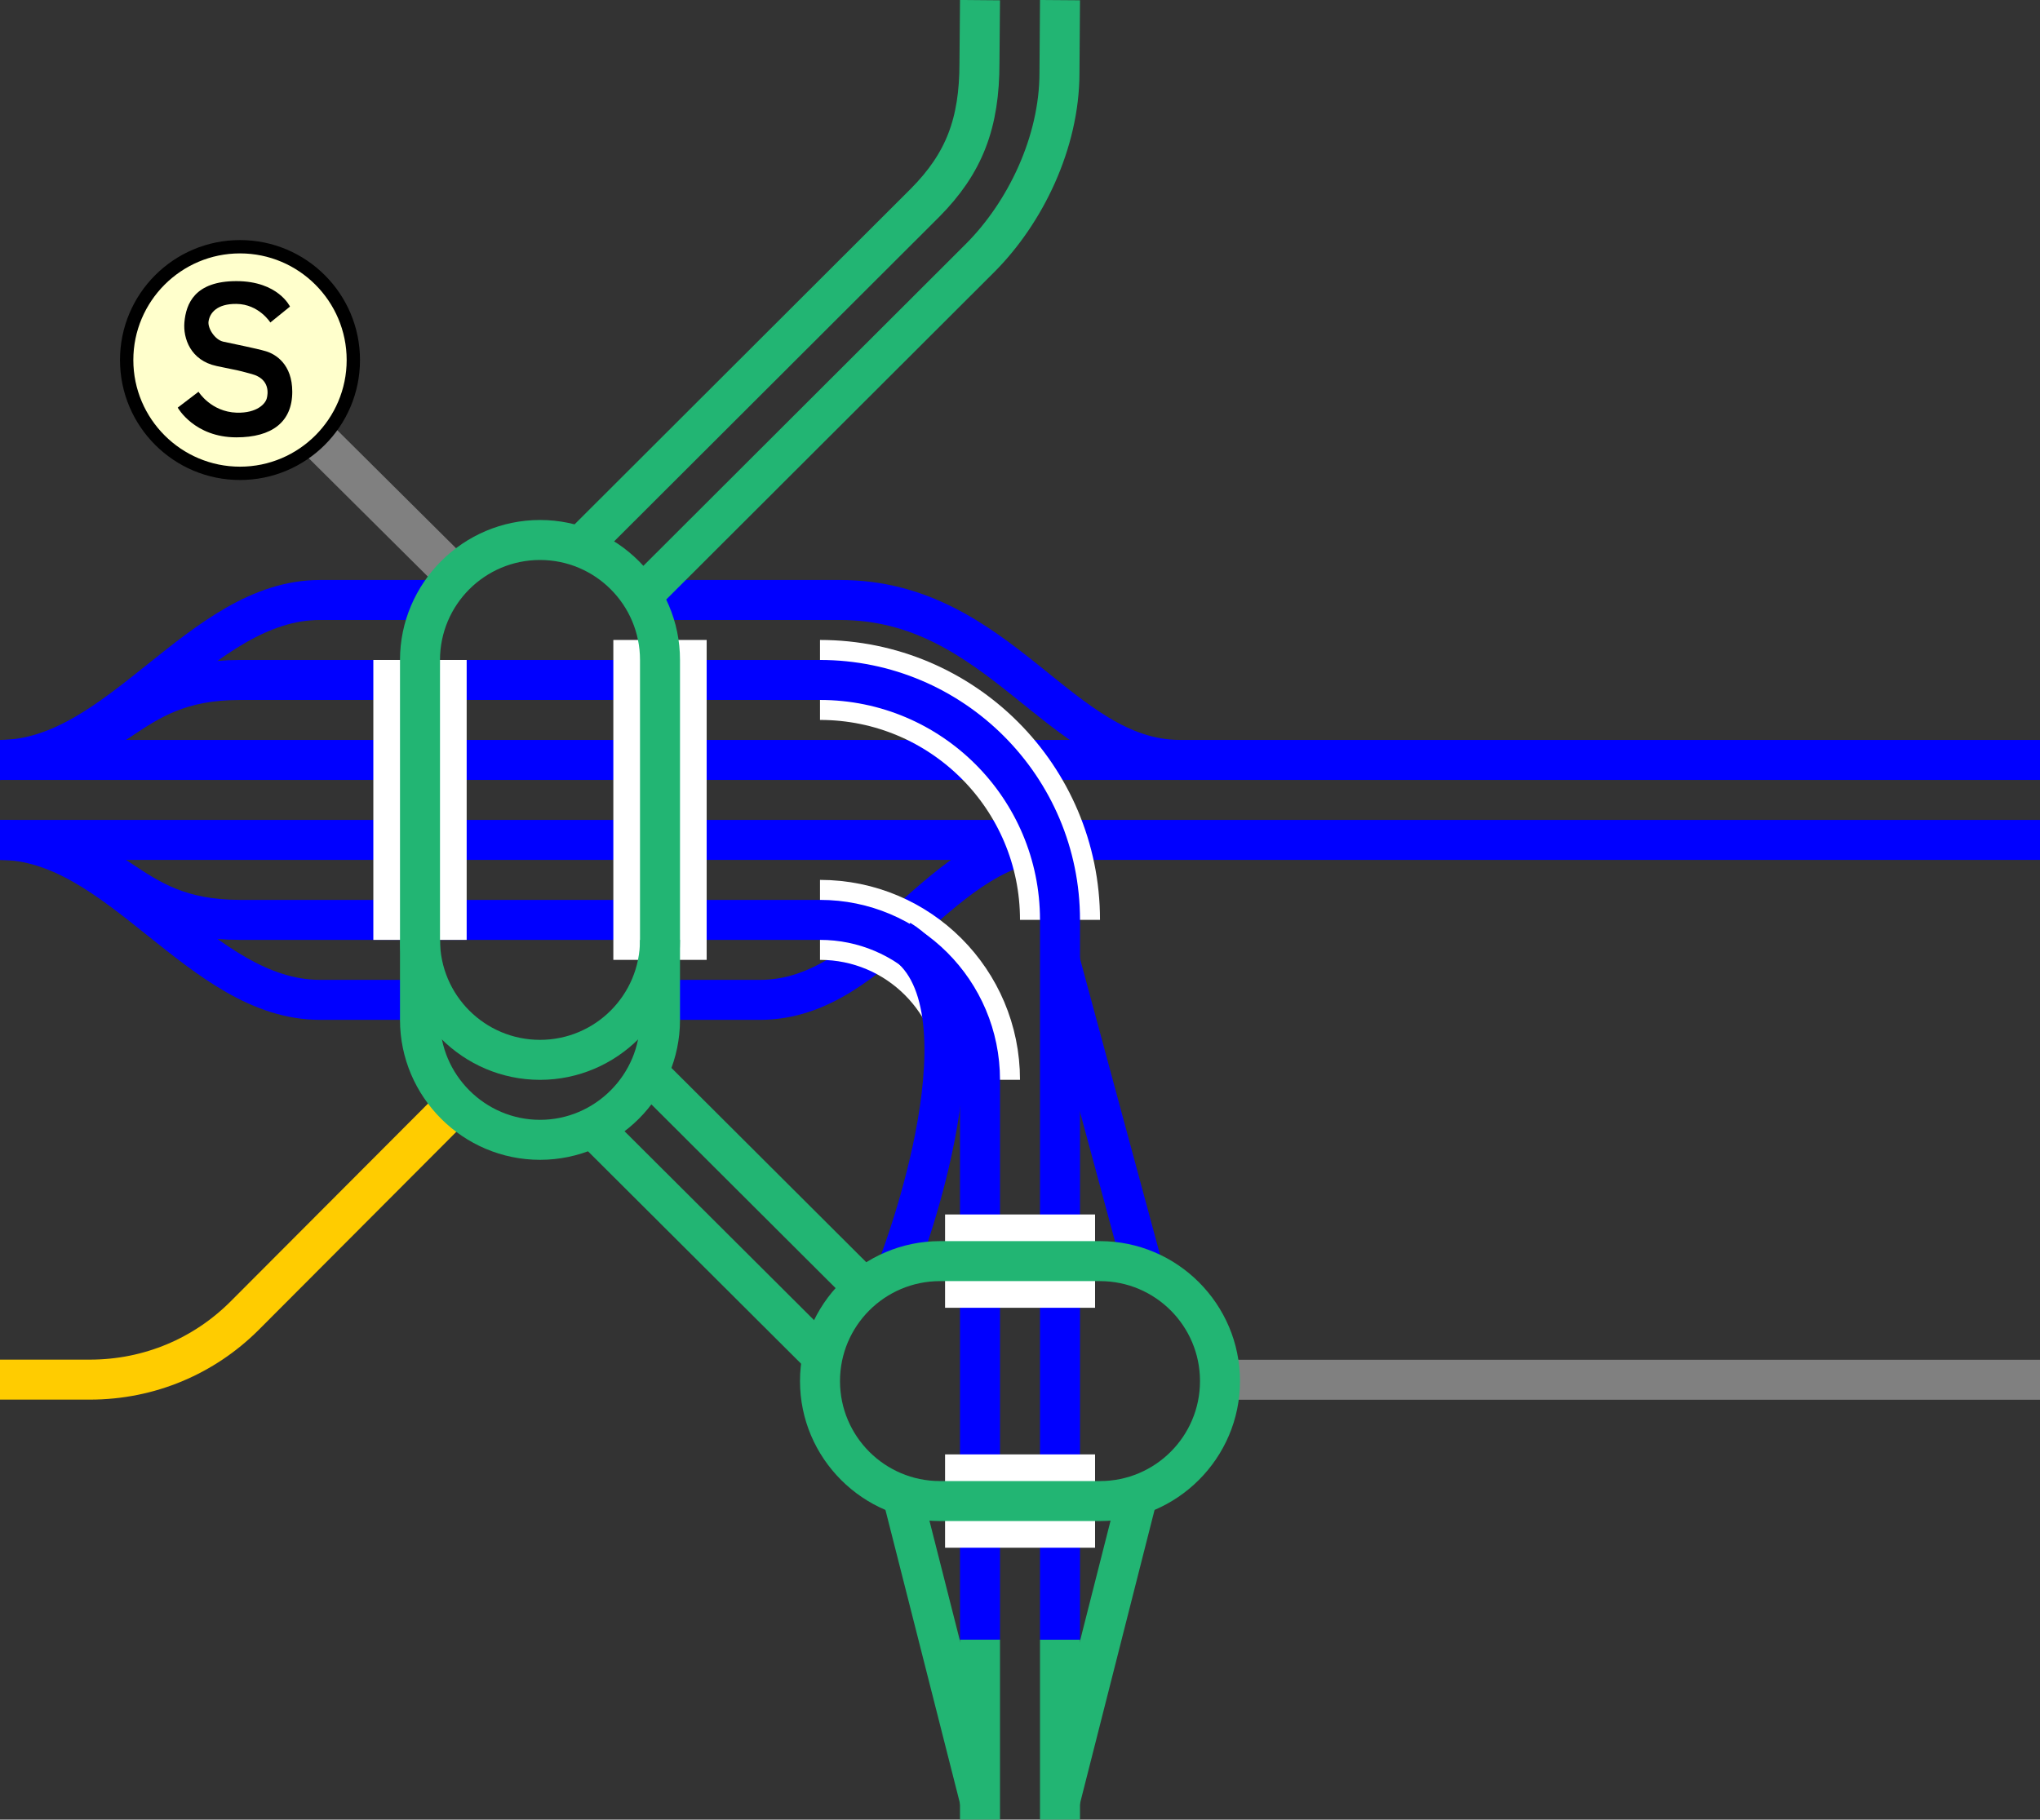 <svg viewBox="0 0 153 136.51" xmlns="http://www.w3.org/2000/svg"><rect x="0" y="0" width="153" height="136.51" fill="#333333" stroke="none"/><g fill="none"><path d="m33 45.01h-9c-9 0-15 12-24 12" stroke="#00f" stroke-miterlimit="10" stroke-width="3"/><path d="m33 75.01h-9c-9 0-15-12-24-12" stroke="#00f" stroke-miterlimit="10" stroke-width="3"/><path d="m48 45.01s6 0 15 0c12 0 16.5 12 25.5 12" stroke="#00f" stroke-miterlimit="10" stroke-width="3"/><path d="m48 75.01s3 0 9 0c9 0 13.5-12 22.5-12" stroke="#00f" stroke-miterlimit="10" stroke-width="3"/><path d="m153 63.01h-153" stroke="#00f" stroke-miterlimit="10" stroke-width="3"/><path d="m153 57.01h-153" stroke="#00f" stroke-miterlimit="10" stroke-width="3"/><path d="m0 89.97h3v3h-3z"/><path d="m150 90.05h3v3h-3z"/><path d="m61.5 69.01c6.63 0 12 5.37 12 12" stroke="#fff" stroke-miterlimit="10" stroke-width="6"/><path d="m61.5 51.01c9.94 0 18 8.06 18 18" stroke="#fff" stroke-miterlimit="10" stroke-width="6"/><path d="m79.5 123.01v-54c0-9.94-8.06-18-18-18h-43.5c-9 0-9 6-18 6" stroke="#00f" stroke-miterlimit="10" stroke-width="3"/><path d="m73.5 123.01v-42c0-6.63-5.37-12-12-12h-43.5c-9 0-9-6-18-6" stroke="#00f" stroke-miterlimit="10" stroke-width="3"/><path d="m65.29 97.13-16.34-16.3" stroke="#22b573" stroke-miterlimit="10" stroke-width="3"/><path d="m61.91 102.01-16.91-16.86" stroke="#22b573" stroke-miterlimit="10" stroke-width="3"/><path d="m79.5 72.11 6.38 23.62" stroke="#00f" stroke-miterlimit="10" stroke-width="3"/><path d="m73.5 135.11-6-23.63" stroke="#22b573" stroke-miterlimit="10" stroke-width="3"/><path d="m79.5 135.11 6-23.63" stroke="#22b573" stroke-miterlimit="10" stroke-width="3"/><path d="m73.5 136.51v-13.5" stroke="#22b573" stroke-miterlimit="10" stroke-width="3"/><path d="m79.5 123.01v13.5" stroke="#22b573" stroke-miterlimit="10" stroke-width="3"/><path d="m67.5 94.61s7.5-19.59 0-24.09" stroke="#00f" stroke-miterlimit="10" stroke-width="3"/><path d="m153 103.51h-61.5" stroke="#808080" stroke-miterlimit="10" stroke-width="3"/><path d="m0 103.5h6.73c4.53 0 8.6-1.8 11.58-4.76l16.18-16.22" stroke="#fc0" stroke-miterlimit="10" stroke-width="3"/><path d="m82.13 112.61h-11.25" stroke="#fff" stroke-miterlimit="10" stroke-width="7"/><path d="m82.13 94.61h-11.25" stroke="#fff" stroke-miterlimit="10" stroke-width="7"/><path d="m49.5 48.01v24" stroke="#fff" stroke-miterlimit="10" stroke-width="7"/><path d="m31.5 49.51v21" stroke="#fff" stroke-miterlimit="10" stroke-width="7"/><path d="m22.4 31.51 11.71 11.64" stroke="#808080" stroke-miterlimit="10" stroke-width="3"/><path d="m79.5.01-.04 5.45c0 5.25-2.58 10.52-5.96 13.9l-25.6 25.56" stroke="#22b573" stroke-miterlimit="10" stroke-width="3"/><path d="m73.5.01-.04 4.7c0 4.53-1.13 7.53-4.09 10.51l-25.6 25.56" stroke="#22b573" stroke-miterlimit="10" stroke-width="3"/></g><path d="m40.5 42.01c4.14 0 7.5 3.36 7.5 7.5v21c0 4.14-3.36 7.5-7.5 7.5s-7.5-3.36-7.5-7.5v-21c0-4.14 3.36-7.5 7.5-7.5m0-3c-5.77 0-10.5 4.73-10.5 10.5v21c0 5.77 4.72 10.5 10.5 10.5 5.77 0 10.5-4.73 10.5-10.5v-21c0-5.77-4.72-10.5-10.5-10.5z" fill="#22b573"/><path d="m82.5 96.11c4.14 0 7.5 3.36 7.5 7.5s-3.36 7.5-7.5 7.5h-12c-4.14 0-7.5-3.36-7.5-7.5s3.36-7.5 7.5-7.5zm0-3h-12c-5.77 0-10.5 4.72-10.5 10.5 0 5.78 4.72 10.5 10.5 10.5h12c5.77 0 10.5-4.72 10.5-10.5 0-5.78-4.72-10.5-10.5-10.5z" fill="#22b573"/><circle cx="18" cy="27.01" fill="#ffc" r="8.5"/><path d="m18 19.01c4.41 0 8 3.59 8 8s-3.59 8-8 8-8-3.59-8-8 3.59-8 8-8m0-1c-4.97 0-9 4.03-9 9s4.03 9 9 9 9-4.03 9-9-4.03-9-9-9z"/><path d="m20.28 24.19 1.47-1.19s-.89-1.91-4.02-1.91-3.78 1.7-3.9 3.1c-.1 1.18.45 2.85 2.42 3.27s1.22.22 2.63.6 1.21 1.52 1.13 1.82c-.1.41-.74 1.12-2.25 1.08-1.94-.06-2.87-1.57-2.87-1.57l-1.56 1.19s1.24 2.23 4.4 2.23c2.66 0 4.19-1.15 4.19-3.42 0-2.06-1.24-2.82-1.98-3.04s-2.58-.58-3.2-.72-1.17-1-1.1-1.51c.09-.64.63-1.34 2.1-1.32 1.68.02 2.54 1.4 2.54 1.4z"/><path d="m49.5 70.51v6c0 4.95-4.05 9-9 9-4.95 0-9-4.05-9-9v-6" fill="none" stroke="#22b573" stroke-miterlimit="10" stroke-width="3"/></svg>